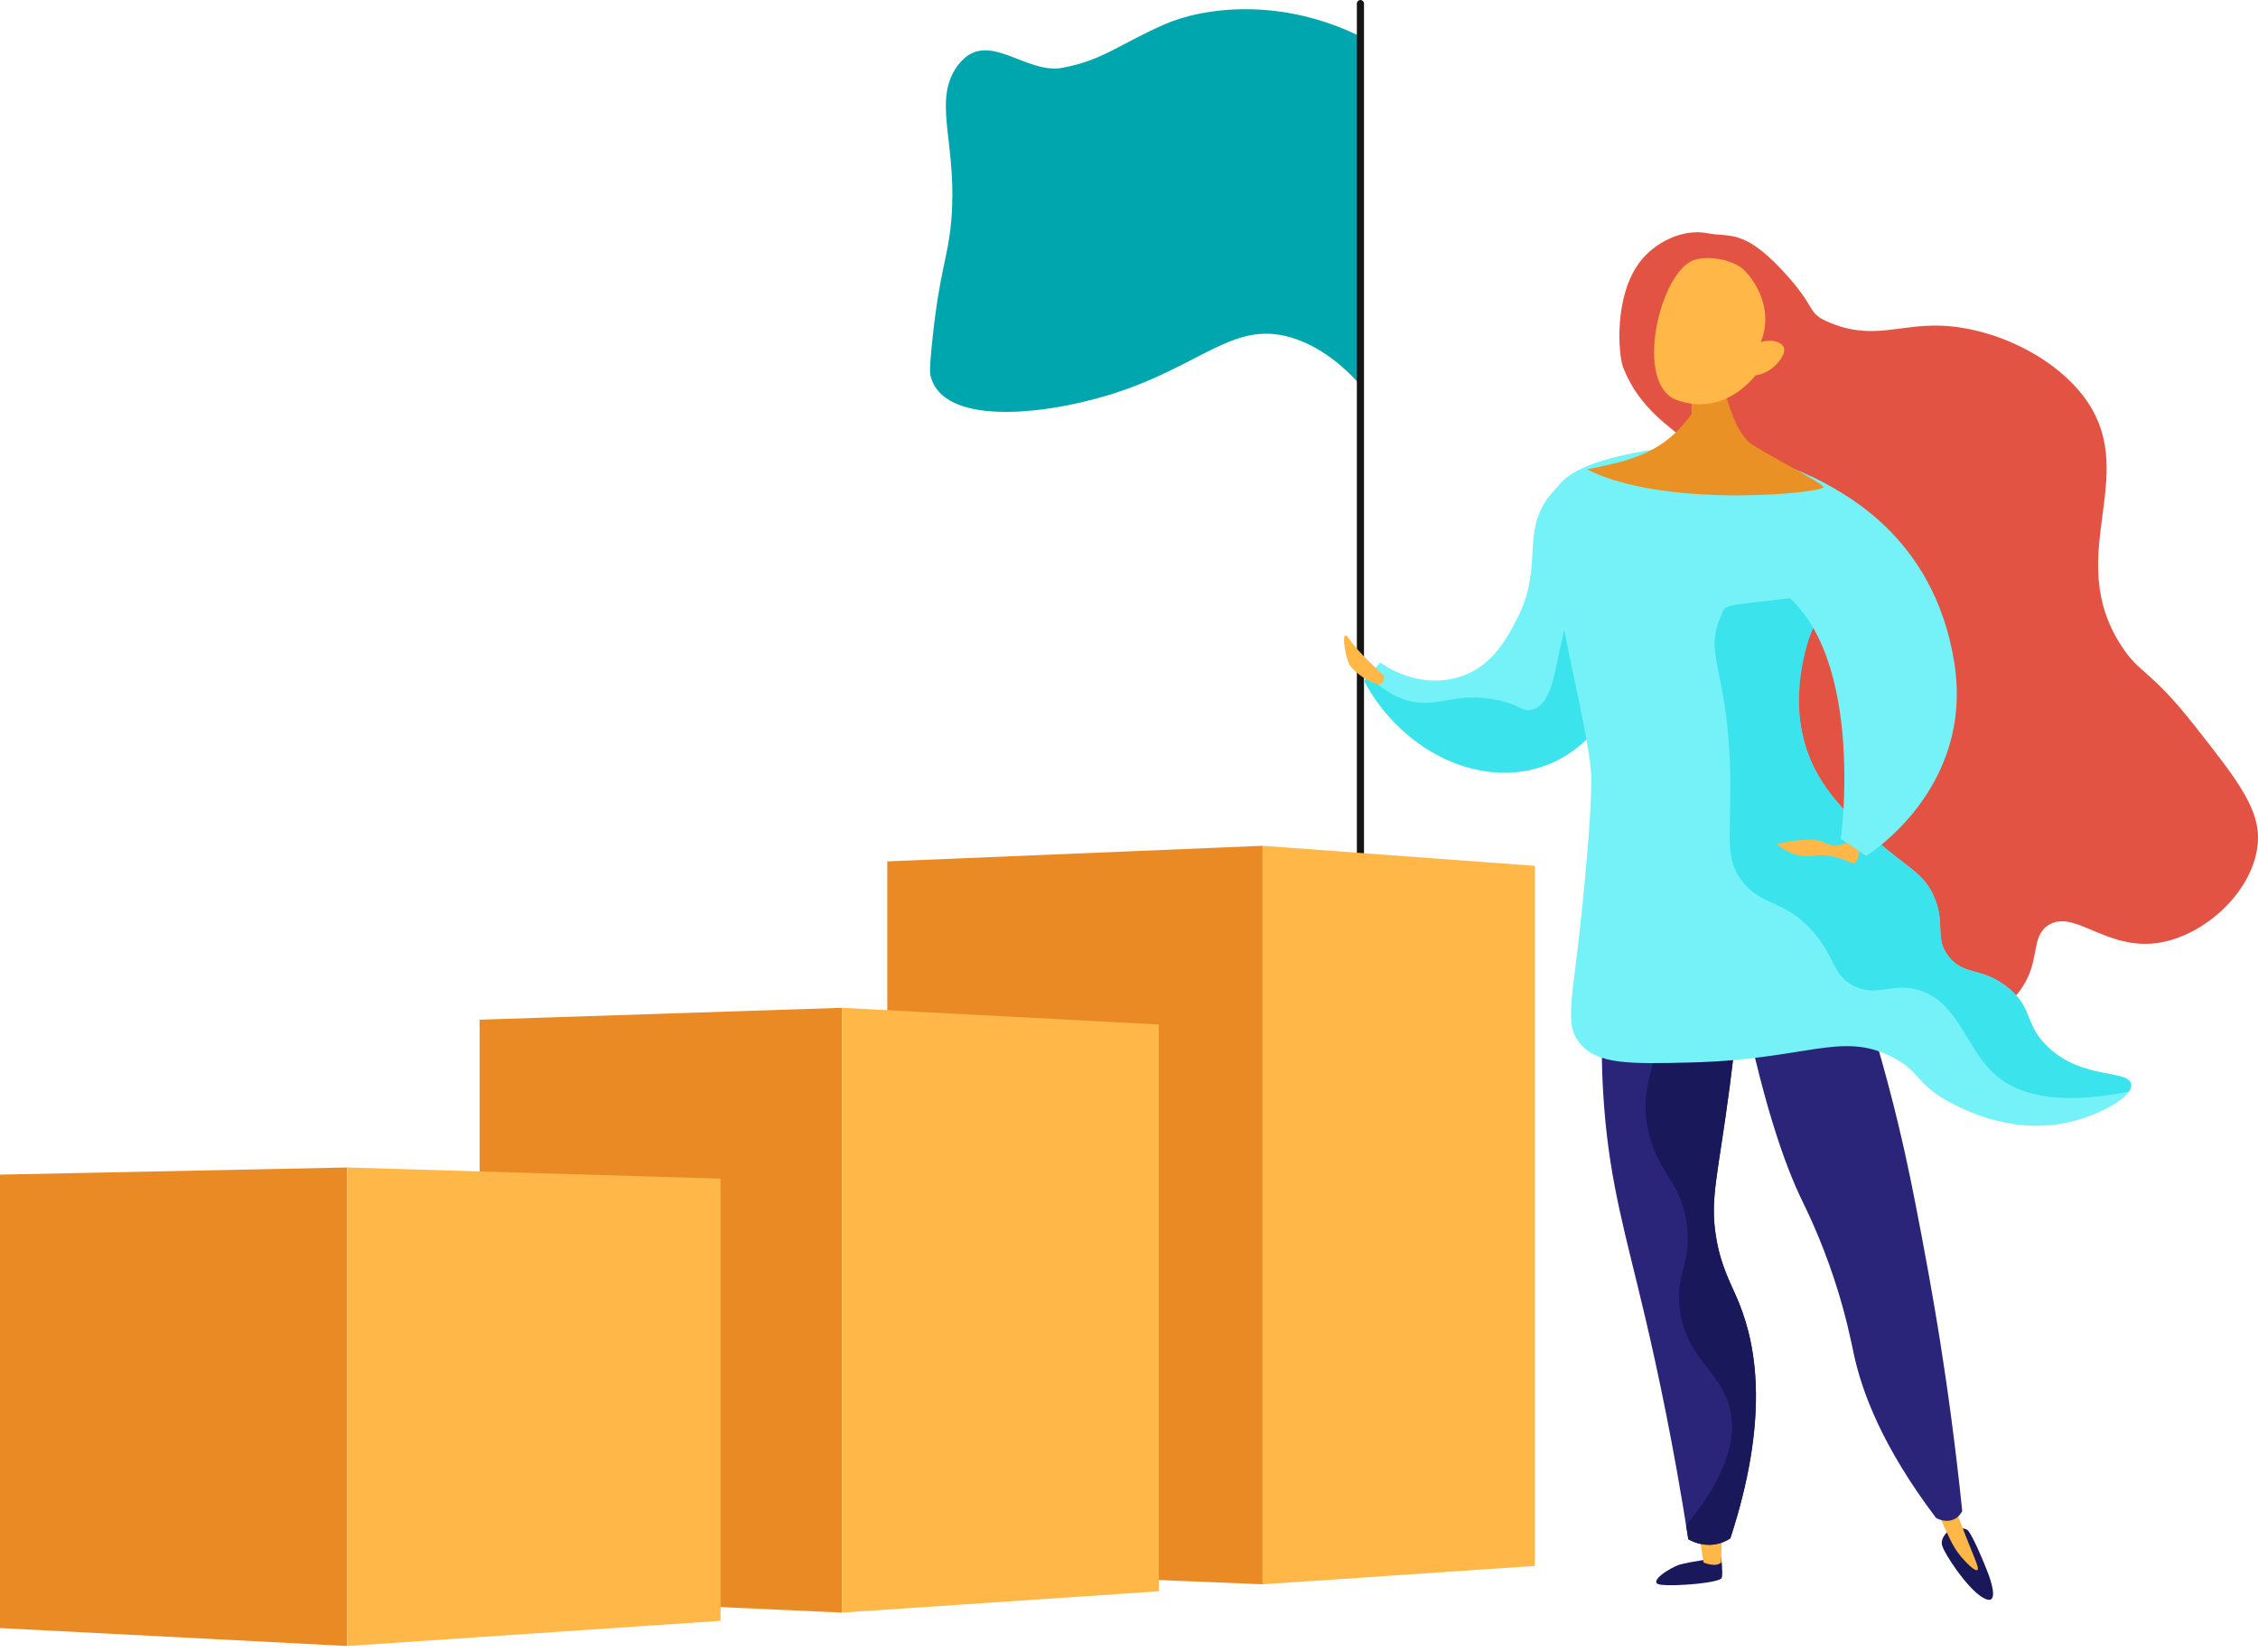 <svg xmlns="http://www.w3.org/2000/svg" width="175" height="128" viewBox="0 0 175 128">
    <g fill="none" fill-rule="evenodd">
        <path fill="#00A6AE" d="M105.516 2.865C99.214-.266 93.205.578 90.204 1.908c-3.548 1.573-4.725 2.754-7.865 3.348-2.79.527-5.687-2.902-7.864-.479-.147.165-.326.367-.528.719-1.559 2.7.282 5.959-.227 11.657-.26 2.913-.892 3.723-1.474 9.324-.223 2.13-.177 2.443-.114 2.69.952 3.78 8.515 3.064 13.838 1.435 7.336-2.249 9.7-6.019 14.518-4.305 2.222.791 3.91 2.374 4.99 3.588-.49-8.968.53-18.054.038-27.02"/>
        <path fill="#141414" d="M105.436 74.078c.152 0 .276-.125.276-.278V.276c0-.152-.124-.275-.276-.275-.151 0-.276.123-.276.275V73.8c0 .153.125.278.276.278"/>
        <path fill="#19185B" d="M133.396 120.689s.148 1.186.049 1.583c-.1.398-3.542.685-4.71.547-1.168-.138.696-1.333 1.44-1.559.744-.223 3.22-.571 3.22-.571"/>
        <path fill="#FFB748" d="M131.663 118.71l.363 2.381s.924.415 1.369.005l.049-2.491-1.78.106z"/>
        <path fill="#19185B" d="M151.062 118.604s-.73.544-.536 1.193c.194.65 1.899 3.256 3.112 3.997 1.216.738.834-.804.482-1.762-.354-.96-1.257-3.075-1.61-3.428-.352-.353-1.448 0-1.448 0"/>
        <path fill="#FFB748" d="M149.749 115.99c.352.986.692 1.797.958 2.396.588 1.32.908 1.817 1.272 2.247.317.376 1.068 1.175 1.27 1.043.204-.136-.345-1.11-1.404-3.955l-.639-1.73h-1.457z"/>
        <path fill="#2B2579" d="M124.457 74.793c-.253 2.477-.494 6.325-.132 10.992.47 6.082 1.684 9.93 3.206 16.416.93 3.964 2.182 9.797 3.317 17.092.263.15 1.037.547 2.035.398.558-.081.974-.304 1.221-.464 2.976-9.113 2.097-14.759.66-18.277-.61-1.5-1.353-2.683-1.75-4.989-.525-3.048.125-4.753 1.05-11.818.66-5.034.546-5.813.106-6.568-1.755-3.02-7.12-2.96-9.713-2.782M134.699 75.852c1.822 9.436 3.612 14.389 4.966 17.192.334.693 1.448 2.921 2.5 6.119.932 2.83 1.322 4.91 1.521 5.826.628 2.89 2.18 7.114 6.362 12.652.052.031.764.435 1.445.076.345-.183.516-.475.585-.61-.547-5.294-1.174-9.743-1.718-13.177-.115-.72-.617-3.87-1.407-8.034-.308-1.63-.761-4.016-1.302-6.469-.675-3.052-1.71-7.208-3.304-12.184-3.216-.463-6.433-.926-9.648-1.391"/>
        <path fill="#75F2F8" d="M105.728 52.79c.413-.484.823-.968 1.236-1.45.196.149 3.04 2.251 6.44 1.022 2.341-.847 3.457-3.025 4.173-4.415 2.151-4.177.164-6.748 2.688-9.734.7-.83 2.15-1.917 3.214-1.794 2.531.292 4.959 7.466 3.394 13.59-.315 1.238-2.055 8.047-7.925 9.573-4.74 1.234-10.32-1.459-13.22-6.793"/>
        <path fill="#E25344" d="M125.797 28.47c-.38-.983-.722-5.46 1.26-8.122 1.177-1.578 3.363-2.651 5.291-2.271 1.646.325 2.753-.347 5.703 2.788s1.84 3.347 3.787 4.15c3.338 1.38 5.344.083 8.695.23 4.118.184 8.901 2.486 11.206 5.834 4.09 5.943-1.836 11.973 2.645 18.933 1.468 2.282 2.192 1.771 5.668 6.186 3.481 4.42 5.222 6.63 4.913 9.34-.43 3.76-4.472 7.352-8.278 7.596-3.716.238-6.079-2.692-7.971-1.41-1.348.913-.577 2.686-2.008 4.82-1.845 2.749-5.47 3.296-6.054 3.385-5.434.82-12.76-5.563-15.872-13.128-5.611-13.64 3.247-25.835-3.897-32.45-1.313-1.217-3.827-2.619-5.088-5.881z"/>
        <path fill="#19185B" d="M134.765 100.95c-.612-1.5-1.355-2.683-1.75-4.988-.526-3.049.124-4.755 1.048-11.818.66-5.036.546-5.815.107-6.57-.953-1.64-2.974-2.369-5.036-2.665.028.104.055.212.078.315 1.082 4.951-3.048 7.97-1.184 13.415.918 2.683 2.383 3.299 2.725 6.41.318 2.918-.842 3.525-.593 6.176.37 3.96 3.178 4.919 3.91 7.952.474 1.974.074 4.856-3.394 9.028.058.36.115.72.172 1.087.263.15 1.037.548 2.035.4.558-.084.975-.305 1.221-.466 2.975-9.112 2.097-14.758.66-18.276"/>
        <path fill="#3BE4EC" d="M123.907 43.55c-3.928 4.104-2.51 10.731-5.174 11.447-.814.22-.857-.422-2.921-.792-3.02-.54-4.245.598-6.376.167-.882-.18-2.066-.66-3.35-2.003l-.357.421c2.9 5.332 8.48 8.025 13.218 6.791 5.872-1.526 7.611-8.333 7.927-9.57.734-2.874.59-5.98-.032-8.495-.978.437-2.017 1.075-2.935 2.035"/>
        <path fill="#75F2F8" d="M120.65 37.824c.274-.424 1.141-1.602 4.822-2.468 1.32-.311 3.442-.781 6.15-.682.456.017 1.918.093 3.495.433 3.362.732 10.06 3.296 10.295 6.789.167 2.494-3.152 2.655-5.03 7.072-1.368 3.218-1.359 7.237.132 10.364 1.199 2.51 3.318 4.392 4.928 5.824 2.413 2.145 3.664 2.474 4.473 4.397.881 2.093-.008 3.114 1.087 4.549 1.175 1.539 2.553.823 4.545 2.38 2.042 1.594 1.315 2.906 3.173 4.669 2.699 2.559 6.276 1.728 6.441 2.88.144.99-2.398 2.334-4.56 2.88-4.277 1.08-8.009-.733-9.118-1.29-3.071-1.547-2.541-2.549-4.883-3.728-3.922-1.974-6.602.223-15.535.448-4.837.123-7.285.15-8.624-1.488-1.223-1.499-.581-3.142.155-10.225.236-2.365.73-7.317.732-10.138.002-1.668-.575-4.394-1.73-9.843-.068-.321-.693-3.265-1.197-7.2-.454-3.542-.39-4.629.25-5.623"/>
        <path fill="#3BE4EC" d="M158.72 81.15c-1.858-1.76-1.132-3.074-3.173-4.668-1.993-1.557-3.369-.842-4.544-2.38-1.095-1.433-.207-2.455-1.089-4.55-.809-1.922-2.06-2.251-4.473-4.397-1.61-1.43-3.727-3.314-4.926-5.823-2.08-4.356-.625-9.005-.133-10.364 1.582-4.372 4.774-6.676 5.932-7.43-.111-.122-5.518 4.702-5.658 4.558-7.624 1.049-6.795.504-7.345 1.81-1.27 3.023.741 4.134.794 12.85.024 4.164-.425 5.81.924 7.548 1.543 1.989 3.32 1.373 5.55 3.973 1.714 1.997 1.441 3.264 3.041 4.107 1.721.903 2.817-.15 4.757.262 3.243.695 3.936 4.44 6.08 6.49 1.621 1.552 4.618 2.635 10.529 1.472.136-.2.202-.395.176-.577-.167-1.152-3.744-.321-6.443-2.88"/>
        <path fill="#75F2F8" d="M140.376 36.924c2.296 1.14 9.51 4.559 11.085 14.419 1.574 9.86-6.823 14.987-6.823 14.987l-1.966-1.314s2.098-15.383-5.38-19.721c-7.479-4.34 3.084-8.37 3.084-8.37"/>
        <g>
            <path fill="#EA9126" d="M10.229 7.95s.664 5.32 2.623 6.54c1.959 1.218 5.128 2.81 5.477 3.242.35.433-12.14 1.778-18.329-1.352 2.041-.425 2.594-.584 2.594-.584.553-.157 1.586-.448 2.62-1.04.708-.4 1.843-1.186 2.884-2.669L8.076 9.14l2.153-1.19z" transform="translate(123 20)"/>
            <path fill="#FFB748" d="M13.046 9.097S10.672 12.36 6.946 11C3.615 9.784 5.603 1.154 8.25.167c.882-.326 2.502-.183 3.585.494.76.477 2.795 3.008 1.628 5.844.844-.241 1.585-.019 1.77.398.236.53-.479 1.255-.64 1.416-.559.568-1.236.725-1.546.778" transform="translate(123 20)"/>
        </g>
        <path fill="#FFB748" d="M107.25 52.359s-1.973-1.77-2.68-2.834c-.706-1.062-.353 1.24 0 1.948.355.71 2.885 2.479 2.68.886M143.136 65.326c-.464.085-.728.48-1.778-.047-1.048-.525-3.673.132-3.673.132s1.313 1.182 2.755.92c1.444-.264 2.782.45 3.162.554.38.103.512-.904.512-.904l-.978-.655z"/>
        <path fill="#EA8A24" d="M97.854 122.781L68.767 121.594 68.767 66.757 97.854 65.548z"/>
        <path fill="#FFB748" d="M118.96 121.359L97.854 122.782 97.854 65.548 118.96 67.104z"/>
        <path fill="#EA8A24" d="M65.253 124.978L37.172 123.698 37.172 79.027 65.253 78.104z"/>
        <path fill="#FFB748" d="M89.816 123.323L65.252 124.978 65.252 78.105 89.816 79.397z"/>
        <path fill="#EA8A24" d="M26.9 127.564L0 126.174 0 91.033 26.9 90.479z"/>
        <path fill="#FFB748" d="M55.844 125.613L26.9 127.565 26.9 90.478 55.844 91.346z"/>
    </g>
</svg>
